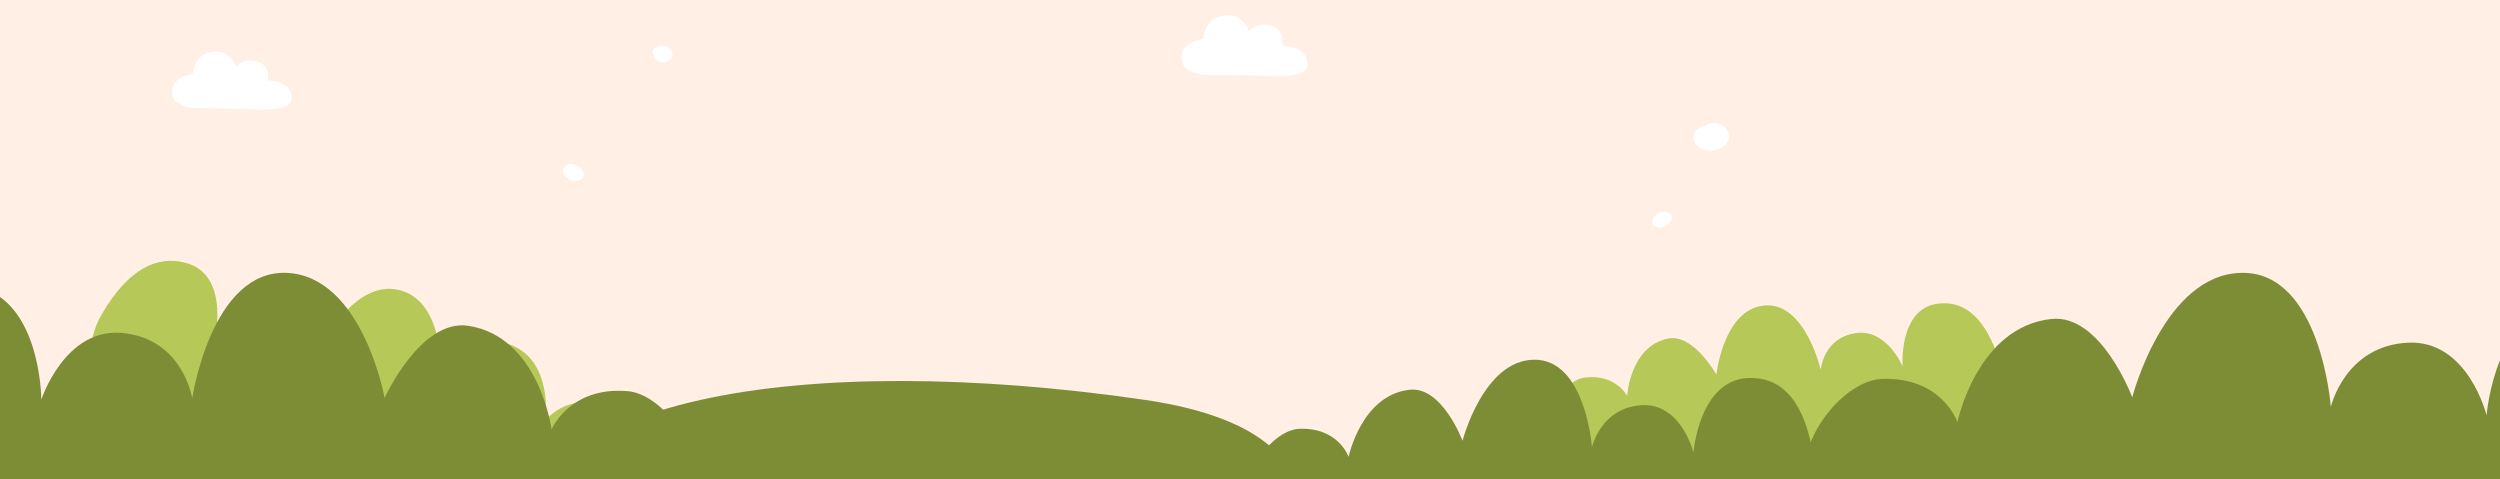 <svg xmlns="http://www.w3.org/2000/svg" xmlns:xlink="http://www.w3.org/1999/xlink" id="Layer_1" x="0px" y="0px" viewBox="0 0 531 101.83" style="enable-background:new 0 0 531 101.83;" xml:space="preserve"><style type="text/css">	.st0{fill:#DBEEED;}	.st1{fill:#92CA9D;}	.st2{fill:#5BB572;}	.st3{fill:#1C9370;}	.st4{fill:#9E261B;}	.st5{fill:#B73831;}	.st6{fill:#430F10;}	.st7{fill:#FFFFFF;}	.st8{fill:#6D150E;}	.st9{fill:none;stroke:#6D150E;stroke-width:0.882;stroke-miterlimit:10;}	.st10{fill:#006E4E;}	.st11{fill:#006E49;}	.st12{fill:none;stroke:#006E49;stroke-miterlimit:10;}	.st13{fill:#771C18;}	.st14{fill:#005737;}	.st15{fill:#FFEFE4;}	.st16{fill:#B6C858;}	.st17{fill:#7D8D36;}	.st18{opacity:0.3;fill:#7D8D36;}</style><rect id="SVGID_1_" y="-0.53" class="st15" width="531" height="120.31"></rect><path class="st7" d="M255.58,8.26c0,0,0.07-4.26,4.33-4.97c4.1-0.69,5.39,3.28,5.39,3.28s1.64-1.92,4.35-1.24 c3.5,0.88,2.71,4.31,2.71,4.31s6.02,0.18,5.29,4.53c-0.48,2.85-10.31,1.9-10.31,1.9l-11.66-0.2c0,0-4.7-0.36-4.75-3.44 C250.85,8.63,255.58,8.26,255.58,8.26z"></path><path class="st7" d="M40.94,15.73c0,0,0.06-4.05,4.11-4.72c3.9-0.65,5.12,3.11,5.12,3.11s1.56-1.82,4.13-1.18 c3.32,0.83,2.58,4.09,2.58,4.09s5.72,0.17,5.02,4.3c-0.46,2.71-9.79,1.8-9.79,1.8l-11.07-0.19c0,0-4.46-0.34-4.51-3.27 C36.45,16.08,40.94,15.73,40.94,15.73z"></path><g>	<path class="st16" d="M21.7,66.61c5.55-9.48,11.65-12.42,17.77-10.78c9.85,2.64,5.94,17.41,5.94,17.41s5.93-9.37,13.8-7.29  c8.33,2.21,7.41,10.65,7.41,10.65s7.46-17.33,17.93-15.05c10.47,2.28,9.07,19.5,9.07,19.5s8-10.09,14.4-7.96  c9.57,3.18,7.85,16.22,7.85,16.22s4.15-5.54,12.13-3.48c8.65,2.24,15.22,29.54-23.53,25.8C50.06,106.38,9.01,88.28,21.7,66.61z"></path>	<path class="st16" d="M423.99,74.75c-3-8.06-7.41-10.97-12.53-10.23c-8.24,1.19-7.35,13.31-7.35,13.31s-3.31-8.01-9.89-7.08  c-6.97,0.98-7.5,7.79-7.5,7.79s-3.33-14.49-12.01-13.65c-8.68,0.84-10.15,14.69-10.15,14.69s-4.85-8.78-10.27-7.67  c-8.1,1.65-8.68,12.19-8.68,12.19s-2.47-4.8-9.13-3.89c-7.22,0.98-16.56,22.11,14.86,22.72  C395.43,103.79,430.84,93.18,423.99,74.75z"></path>	<g>		<g>			<path class="st17" d="M112.98,117.46c2.27,14.29,8.64,20.14,17.39,19.96c14.1-0.29,16.69-21.01,16.69-21.01    s2.82,14.27,14.07,14.08c11.91-0.21,15.09-11.63,15.09-11.63s0.67,25.25,15.38,25.64c14.71,0.39,21.81-22.76,21.81-22.76    s5.11,15.89,14.5,15.16c14.02-1.09,18.54-18.84,18.54-18.84s2.49,8.65,13.88,8.51c12.33-0.15,34.96-34-17.06-41.62    C170.22,74.25,107.79,84.8,112.98,117.46z"></path>			<path class="st17" d="M384.75,94.62c-2.17-10.47-7.06-14.65-13.5-14.33c-10.37,0.52-11.56,15.83-11.56,15.83    s-2.57-10.45-10.85-10.06c-8.77,0.41-10.71,8.89-10.71,8.89s-1.37-18.58-12.22-18.55c-10.85,0.03-15.27,17.23-15.27,17.23    s-4.32-11.59-11.2-10.85c-10.29,1.1-13,14.27-13,14.27s-2.13-6.32-10.51-5.97c-9.08,0.38-24.56,25.79,14.01,30.28    C344.1,127.67,389.7,118.56,384.75,94.62z"></path>			<path class="st17" d="M566.61,85.92c-3.33-16.07-10.83-22.48-20.72-21.99c-15.92,0.79-17.74,24.29-17.74,24.29    s-3.94-16.03-16.65-15.44c-13.45,0.63-16.43,13.64-16.43,13.64s-2.11-28.52-18.75-28.47C459.68,58,452.89,84.4,452.89,84.4    s-6.63-17.79-17.19-16.65c-15.79,1.69-19.94,21.9-19.94,21.9s-3.28-9.69-16.13-9.16c-13.93,0.58-37.7,39.57,21.5,46.47    C504.23,136.65,574.21,122.66,566.61,85.92z"></path>			<path class="st17" d="M-28.16,80.97c4.36-15.36,12.06-21.21,21.56-20.3C8.71,62.14,8.78,84.89,8.78,84.89s4.95-15.3,17.17-14.17    c12.94,1.2,14.88,13.89,14.88,13.89s4.07-27.42,20.14-26.65c16.06,0.78,20.72,26.55,20.72,26.55s7.67-16.87,17.78-15.31    c15.11,2.33,17.68,22.01,17.68,22.01s3.85-9.21,16.23-8.12c13.4,1.17,33.54,39.85-24.07,43.9    C28.41,132.67-38.13,116.09-28.16,80.97z"></path>		</g>		<rect x="-21.64" y="99.96" class="st17" width="518.37" height="43.57"></rect>	</g>	<g>		<ellipse class="st18" cx="196.67" cy="98.47" rx="22.33" ry="3.15"></ellipse>		<ellipse class="st18" cx="334.89" cy="100.62" rx="38.02" ry="4.19"></ellipse>		<ellipse class="st18" cx="462.46" cy="97.87" rx="58.02" ry="4.9"></ellipse>		<ellipse class="st18" cx="2.33" cy="99.62" rx="67.73" ry="3.44"></ellipse>	</g>	<g>		<path class="st7" d="M354.81,45.55c-0.24-0.28-0.61-0.42-1.01-0.46c-0.23-0.05-0.46-0.07-0.7-0.05c-0.45,0.04-0.89,0.23-1.21,0.47   c-0.71,0.51-1.25,1.38-0.79,2.12c0.25,0.4,0.73,0.66,1.29,0.73c0.58,0.07,1.18-0.14,1.6-0.44   C354.79,47.36,355.51,46.36,354.81,45.55z"></path>		<path class="st7" d="M120.52,34.96c-0.42,0.16-0.67,0.45-0.78,0.78c-0.11,0.18-0.16,0.38-0.17,0.58   c-0.02,0.38,0.17,0.78,0.44,1.09c0.58,0.67,1.68,1.27,2.75,1c0.59-0.15,1.02-0.51,1.2-0.97c0.19-0.47,0-1.01-0.34-1.41   C122.97,35.26,121.73,34.5,120.52,34.96z"></path>		<path class="st7" d="M362.83,31.96c2.21,0.21,4.39-1.19,4.43-2.96c0.03-1.41-1.31-2.91-3.25-2.85c-0.51,0.02-1.01,0.1-1.46,0.3   c-0.16,0.07-0.31,0.16-0.44,0.25c-1.01,0.23-1.87,0.82-2.25,1.65c-0.31,0.67-0.25,1.45,0.17,2.08   C360.59,31.29,361.62,31.84,362.83,31.96z"></path>		<path class="st7" d="M142.78,12.03c0.34-0.99-0.5-2.1-1.8-2.27c-1.03-0.14-2.25,0.35-2.38,1.23c-0.03,0.23-0.01,0.47,0.1,0.69   c0.04,0.08,0.09,0.15,0.15,0.22c0.08,0.48,0.44,0.92,1.02,1.16c0.47,0.2,1.05,0.24,1.55,0.1C142.1,12.99,142.6,12.57,142.78,12.03   z"></path>	</g></g></svg>